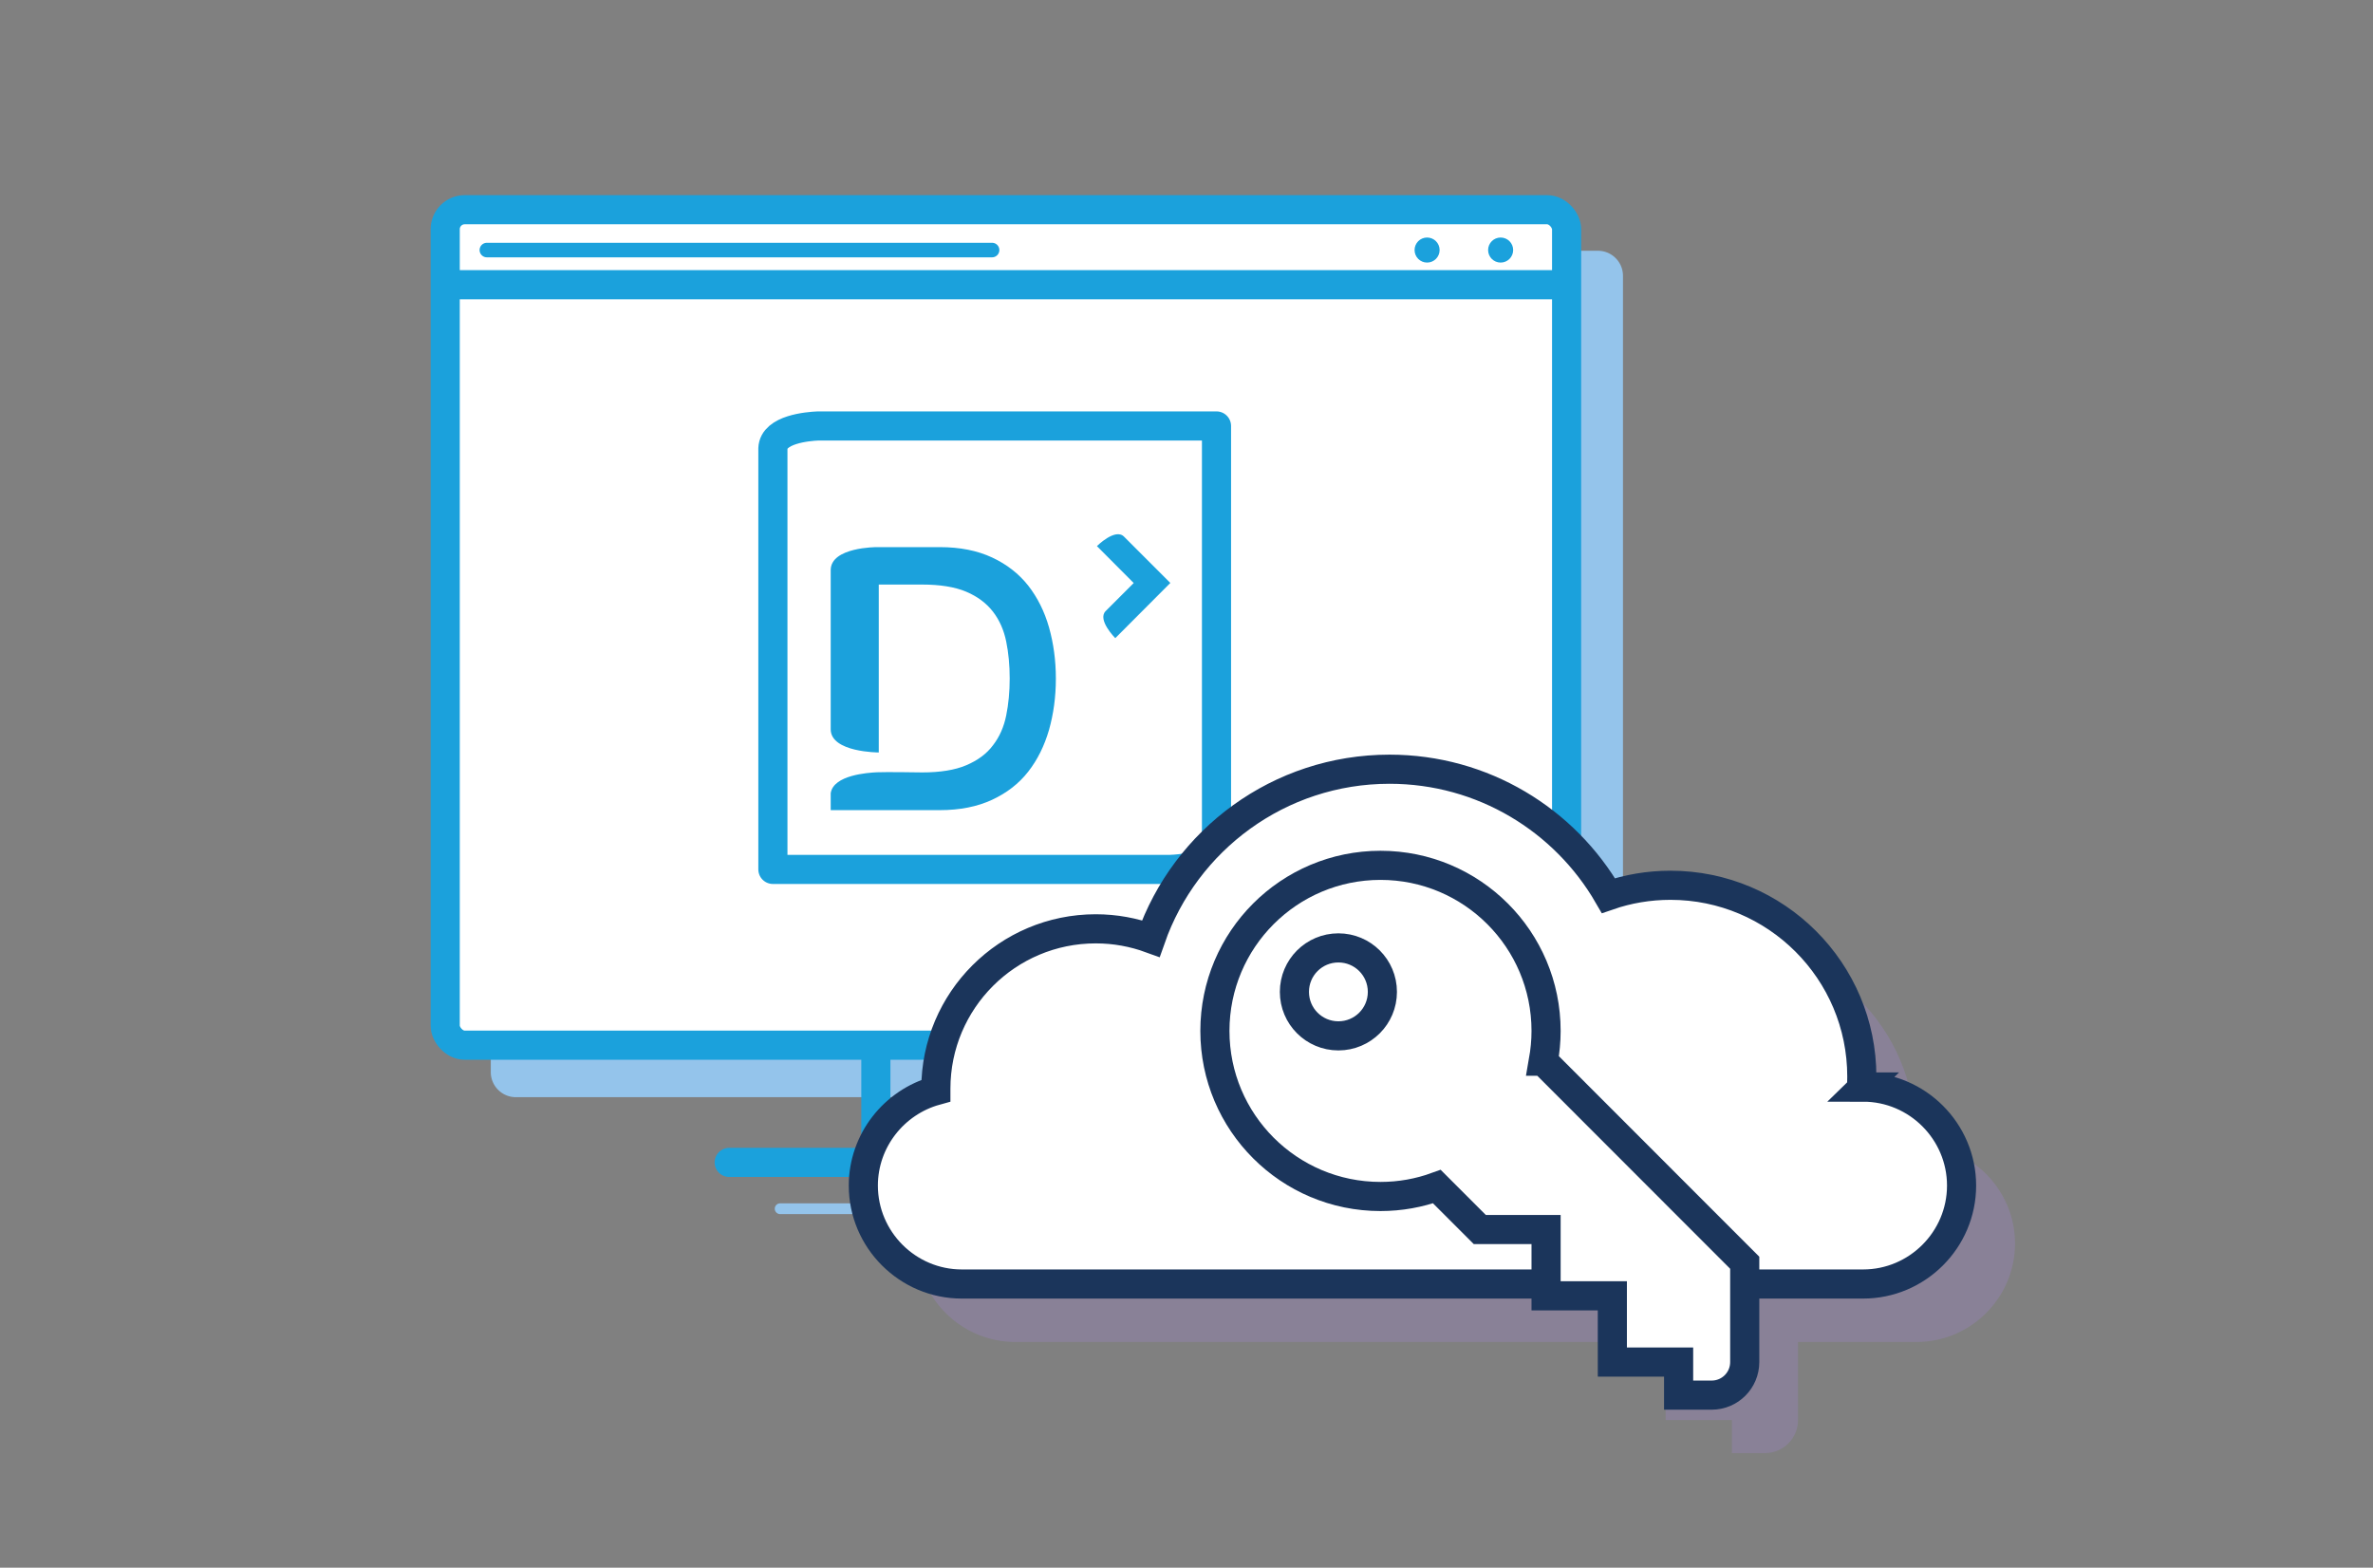 <?xml version="1.0" encoding="UTF-8"?> <svg xmlns="http://www.w3.org/2000/svg" viewBox="0 0 162.94 107.65"><rect x="0" y="0" width="162.94" height="107.65" fill="#808080" stroke="none"/><path d="M109.73 17.22H35.42c-.95 0-1.72.77-1.72 1.72v54.68c0 .95.77 1.72 1.72 1.72h27.87s-.02.07-.02.1v7.19h-9.7a.37.37 0 100 .74h38a.37.37 0 100-.74h-9.7v-7.19s-.01-.07-.02-.1h27.87c.95 0 1.72-.77 1.72-1.72V18.94c0-.95-.77-1.72-1.72-1.72z" fill="#94c4eb"></path><rect x="30.57" y="14.4" width="77" height="57.37" rx="1.34" ry="1.34" fill="#fff" stroke="#1ba1dc" stroke-linecap="round" stroke-linejoin="round" stroke-width="2"></rect><path fill="#fff" stroke="#1ba1dc" stroke-linecap="round" stroke-linejoin="round" stroke-width="2" d="M30.69 19.55h76.71"></path><path fill="none" stroke="#1ba1dc" stroke-linecap="round" stroke-linejoin="round" d="M33.43 17.17h34.69"></path><circle cx="97.99" cy="17.17" r=".86" fill="#1ba1dc"></circle><circle cx="103.04" cy="17.17" r=".86" fill="#1ba1dc"></circle><path fill="none" stroke="#1ba1dc" stroke-linecap="round" stroke-linejoin="round" stroke-width="2" d="M50.07 79.82h38M60.14 72.25v7.41M78 72.25v7.41"></path><path d="M83.53 58.27V29.25H56.17c-.7.03-3.05.23-3.1 1.54V59.7h27.3c.59-.02 2.98-.17 3.16-1.43z" fill="#fff" stroke="#1ba1dc" stroke-linecap="round" stroke-linejoin="round" stroke-width="2"></path><path d="M57.04 39.15c0-1.59 3.16-1.58 3.16-1.58h4.33c1.39 0 2.58.24 3.59.71 1.01.47 1.84 1.12 2.48 1.93.64.82 1.12 1.78 1.43 2.87.31 1.1.47 2.27.47 3.52s-.16 2.42-.47 3.52c-.32 1.1-.79 2.05-1.43 2.87-.64.82-1.47 1.46-2.48 1.93s-2.21.71-3.59.71h-7.49v-1.16c.18-1.26 2.58-1.41 3.16-1.44s3.12.01 3.12.01c1.23 0 2.24-.16 3.02-.49.78-.33 1.4-.78 1.84-1.37.45-.58.75-1.26.91-2.05.16-.78.24-1.63.24-2.54s-.08-1.76-.24-2.54c-.16-.78-.46-1.47-.91-2.05-.45-.58-1.06-1.04-1.84-1.37-.78-.33-1.8-.49-3.02-.49h-2.98v11.53s-3.3 0-3.3-1.59V39.13zM77.84 40.04l-1.92 1.92c-.6.6.66 1.86.66 1.86l3.78-3.79-3.18-3.18c-.6-.61-1.86.65-1.86.65l2.52 2.53z" fill="#1ba1dc"></path><path d="M131.61 78.62h-.12c.01-.23.02-.47.02-.71 0-7.26-5.89-13.14-13.14-13.14-1.49 0-2.93.25-4.26.71-3-5.19-8.61-8.68-15.03-8.68-7.58 0-14.02 4.86-16.39 11.63-1.18-.43-2.45-.67-3.78-.67-6.06 0-10.98 4.91-10.98 10.98v.13c-2.86.79-4.98 3.42-4.98 6.52 0 3.72 3.04 6.76 6.76 6.76h40.11v.81h4.55v4.55h4.55v2.27h2.27c1.26 0 2.27-1.02 2.27-2.27v-5.36h8.14c3.72 0 6.76-3.04 6.76-6.76s-3.04-6.76-6.76-6.76z" fill="#898197"></path><path d="M127.94 74.64h-.12c.01-.23.02-.47.02-.71 0-7.26-5.89-13.14-13.14-13.14-1.49 0-2.93.25-4.26.71-3-5.19-8.61-8.68-15.03-8.68-7.58 0-14.02 4.86-16.39 11.63-1.18-.43-2.45-.67-3.78-.67-6.06 0-10.98 4.91-10.98 10.98v.13c-2.86.79-4.98 3.42-4.98 6.52h0c0 3.72 3.04 6.76 6.76 6.76h61.89c3.72 0 6.76-3.04 6.76-6.76h0c0-3.72-3.04-6.76-6.76-6.76z" fill="#fff" stroke="#1b355b" stroke-miterlimit="10" stroke-width="2"></path><path d="M105.97 72.87c.12-.68.19-1.37.19-2.08 0-6.28-5.09-11.37-11.37-11.37s-11.37 5.09-11.37 11.37 5.09 11.37 11.37 11.37c1.36 0 2.66-.24 3.87-.68l2.95 2.95h4.55v4.55h4.55v4.55h4.55v2.27h2.27c1.26 0 2.27-1.02 2.27-2.27v-6.82l-13.83-13.84zM91.9 71.13c-1.67 0-3.02-1.35-3.02-3.02s1.35-3.02 3.02-3.02 3.02 1.35 3.02 3.02-1.35 3.02-3.02 3.02z" fill="#fff" stroke="#1b355b" stroke-miterlimit="10" stroke-width="2"></path></svg> 
